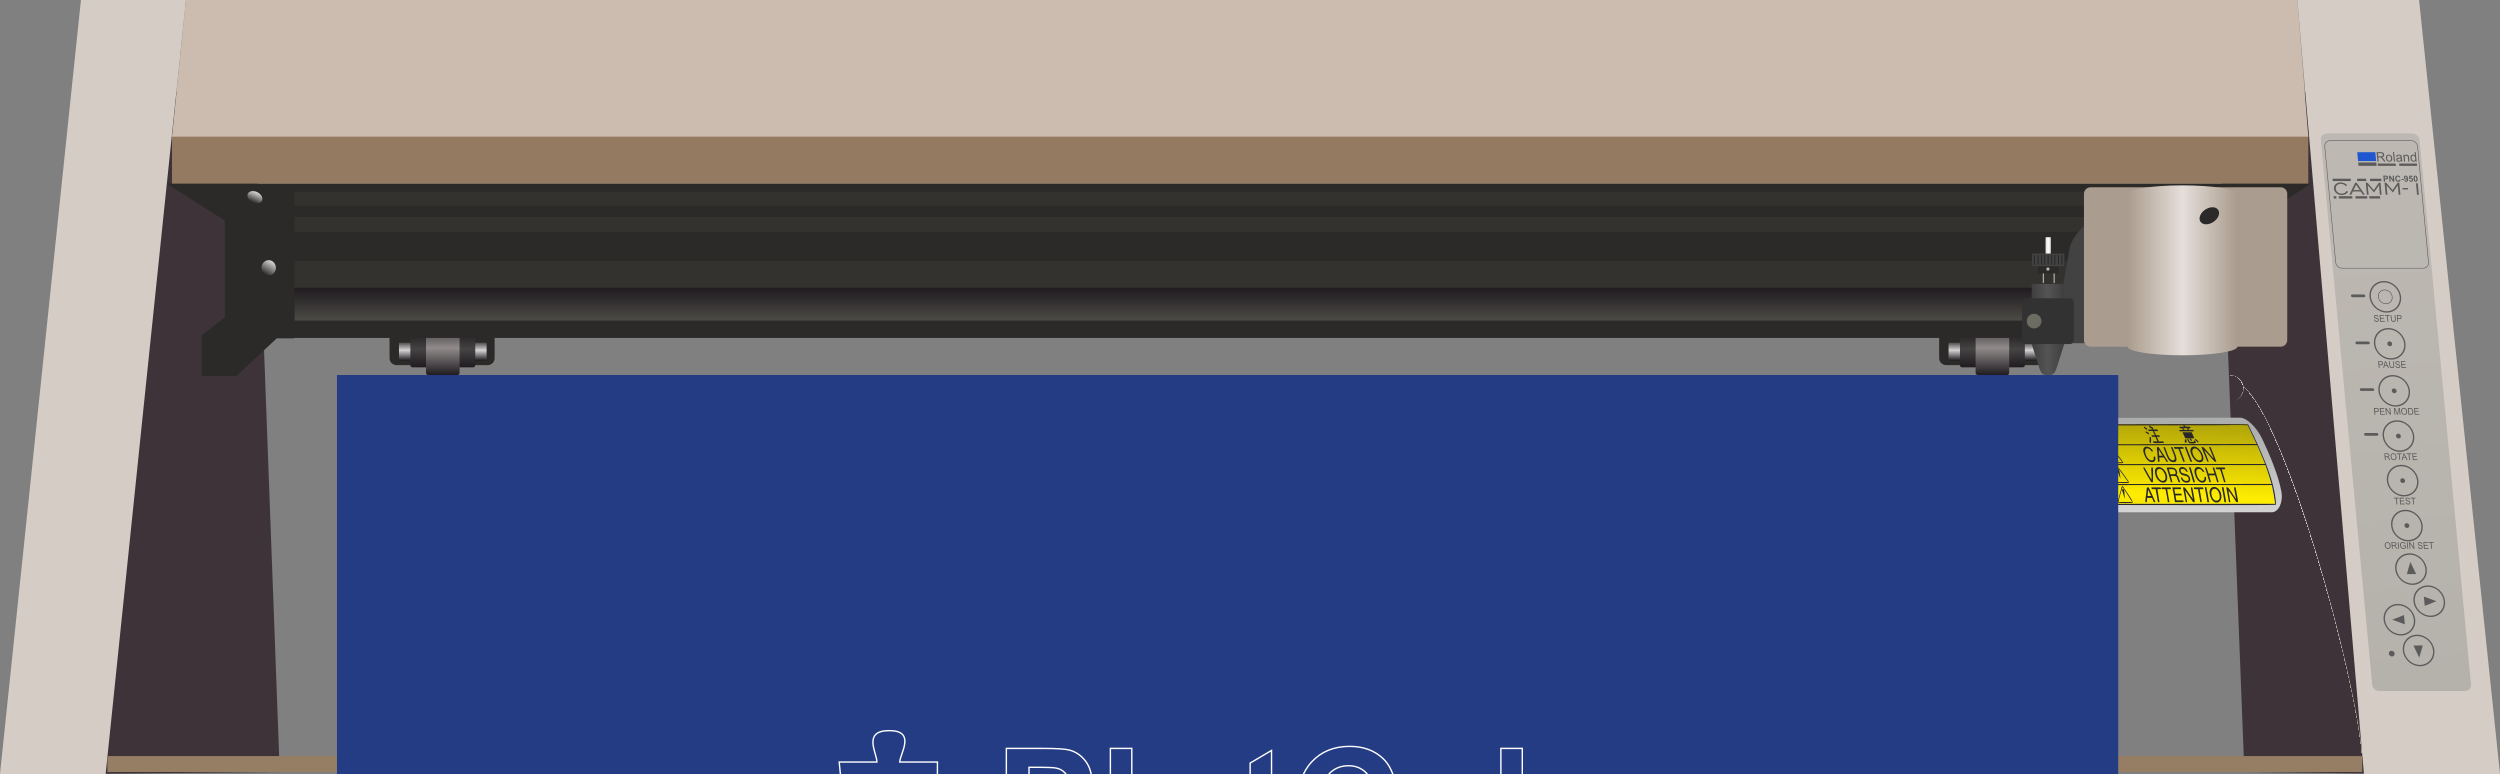 <!-- Creator: plotcalc.com 1000$ --><svg version="1.2" xmlns="http://www.w3.org/2000/svg" viewBox="-728942 -133482 889835 275488" xmlns:xlink="http://www.w3.org/1999/xlink"><rect x="-728942" y="-133482" width="889835" height="275488" fill="#808080" stroke="none"/><defs><linearGradient id="G1" x1="-18294" x2="-18294" y1="-2737" y2="-9205" spreadMethod="reflect" gradientUnits="userSpaceOnUse"><stop offset="0%" stop-color="rgba(31,27,32,1)"/><stop offset="100%" stop-color="rgba(69,67,67,1)"/></linearGradient><linearGradient id="G2" x1="-19008" x2="-19008" y1="0" y2="-9632" spreadMethod="reflect" gradientUnits="userSpaceOnUse"><stop offset="0%" stop-color="rgba(31,27,32,1)"/><stop offset="100%" stop-color="rgba(145,140,139,1)"/></linearGradient><linearGradient id="G3" x1="-33607" x2="-33607" y1="-5138" y2="-8830" spreadMethod="reflect" gradientUnits="userSpaceOnUse"><stop offset="0%" stop-color="rgba(31,27,32,1)"/><stop offset="100%" stop-color="rgba(213,213,213,1)"/></linearGradient><linearGradient id="G4" x1="-6465" x2="-6465" y1="-5138" y2="-8830" spreadMethod="reflect" gradientUnits="userSpaceOnUse"><stop offset="0%" stop-color="rgba(31,27,32,1)"/><stop offset="100%" stop-color="rgba(213,213,213,1)"/></linearGradient><linearGradient id="G5" x1="-569851" x2="-569851" y1="-2737" y2="-9205" spreadMethod="reflect" gradientUnits="userSpaceOnUse"><stop offset="0%" stop-color="rgba(31,27,32,1)"/><stop offset="100%" stop-color="rgba(69,67,67,1)"/></linearGradient><linearGradient id="G6" x1="-570564" x2="-570564" y1="0" y2="-9632" spreadMethod="reflect" gradientUnits="userSpaceOnUse"><stop offset="0%" stop-color="rgba(31,27,32,1)"/><stop offset="100%" stop-color="rgba(145,140,139,1)"/></linearGradient><linearGradient id="G7" x1="-585164" x2="-585164" y1="-5138" y2="-8830" spreadMethod="reflect" gradientUnits="userSpaceOnUse"><stop offset="0%" stop-color="rgba(31,27,32,1)"/><stop offset="100%" stop-color="rgba(213,213,213,1)"/></linearGradient><linearGradient id="G8" x1="-558021" x2="-558021" y1="-5138" y2="-8830" spreadMethod="reflect" gradientUnits="userSpaceOnUse"><stop offset="0%" stop-color="rgba(31,27,32,1)"/><stop offset="100%" stop-color="rgba(213,213,213,1)"/></linearGradient><linearGradient id="G9" x1="-287604" x2="-287603" y1="9683" y2="3142" spreadMethod="reflect" gradientUnits="userSpaceOnUse"><stop offset="0%" stop-color="rgba(43,42,41,1)"/><stop offset="100%" stop-color="rgba(246,242,241,1)"/></linearGradient><linearGradient id="G10" x1="-432065" x2="-432065" y1="-19383" y2="-31053" spreadMethod="reflect" gradientUnits="userSpaceOnUse"><stop offset="0%" stop-color="rgba(77,75,70,1)"/><stop offset="100%" stop-color="rgba(31,27,32,1)"/></linearGradient><linearGradient id="G11" x1="-634608" x2="-631296" y1="-35811" y2="-41398" spreadMethod="reflect" gradientUnits="userSpaceOnUse"><stop offset="0%" stop-color="rgba(43,42,41,1)"/><stop offset="100%" stop-color="rgba(254,254,254,1)"/></linearGradient><linearGradient id="G12" x1="-638903" x2="-637061" y1="-61404" y2="-65892" spreadMethod="reflect" gradientUnits="userSpaceOnUse"><stop offset="0%" stop-color="rgba(43,42,41,1)"/><stop offset="100%" stop-color="rgba(254,254,254,1)"/></linearGradient><linearGradient id="G13" x1="-298110" x2="-298110" y1="45571" y2="126289" spreadMethod="reflect" gradientUnits="userSpaceOnUse"><stop offset="0%" stop-color="rgba(230,223,219,1)"/><stop offset="100%" stop-color="rgba(168,154,139,1)"/></linearGradient><linearGradient id="G14" x1="6806" x2="8137" y1="48860" y2="15309" spreadMethod="reflect" gradientUnits="userSpaceOnUse"><stop offset="0%" stop-color="rgba(213,213,213,1)"/><stop offset="100%" stop-color="rgba(171,172,172,1)"/></linearGradient><linearGradient id="G15" x1="46126" x2="47142" y1="43181" y2="17555" spreadMethod="reflect" gradientUnits="userSpaceOnUse"><stop offset="0%" stop-color="rgba(255,237,0,1)"/><stop offset="100%" stop-color="rgba(179,166,9,1)"/></linearGradient><linearGradient id="G16" x1="137599" x2="118867" y1="112474" y2="-85966" spreadMethod="reflect" gradientUnits="userSpaceOnUse"><stop offset="0%" stop-color="rgba(181,178,172,1)"/><stop offset="100%" stop-color="rgba(189,184,178,1)"/></linearGradient><linearGradient id="G17" x1="11332" x2="-82" y1="-5507" y2="-5507" spreadMethod="reflect" gradientUnits="userSpaceOnUse"><stop offset="0%" stop-color="rgba(43,42,41,1)"/><stop offset="100%" stop-color="rgba(84,84,84,1)"/></linearGradient><linearGradient id="G18" x1="1968" x2="81" y1="-46136" y2="-46136" spreadMethod="reflect" gradientUnits="userSpaceOnUse"><stop offset="0%" stop-color="rgba(178,179,179,1)"/><stop offset="100%" stop-color="rgba(254,254,254,1)"/></linearGradient><linearGradient id="G19" x1="67447" x2="47862" y1="-39267" y2="-39267" spreadMethod="reflect" gradientUnits="userSpaceOnUse"><stop offset="0%" stop-color="rgba(170,156,141,1)"/><stop offset="100%" stop-color="rgba(229,222,218,1)"/></linearGradient><linearGradient id="GS1" x1="0" x2="0" y1="0" y2="25000" gradientUnits="userSpaceOnUse"><stop offset="25%" stop-color="rgba(0,0,0,.2)"/><stop offset="100%" stop-color="rgba(0,0,0,0)"/></linearGradient><linearGradient id="GS2" x1="0" x2="0" y1="300000" y2="100000" gradientUnits="userSpaceOnUse"><stop offset="0%" stop-color="rgba(0,0,0,.1)"/><stop offset="100%" stop-color="rgba(0,0,0,0)"/></linearGradient></defs><path id="theMotionPath" d="M0 0H-584000H0" /><g><path fill="rgba(61,51,56,1)" d="m-704104 142006l74734-700-9026-242615-51258 1130z"/><path fill="rgba(61,51,56,1)" d="m133485 142006l-63574-700-9448-242615 53982 1130z"/><path fill="rgba(43,42,41,1)" d="m-36255-3525h32450c1363 0 2479-1115 2479-2479v-20160c0-1364-1116-2479-2479-2479h-32450c-1364 0-2479 1115-2479 2479v20160c0 1364 1115 2479 2479 2479"/><path fill="url(#G1)" d="m-30585-13926h21621c399 0 726 327 726 726v9737c0 399-327 726-726 726h-21621c-399 0-726-327-726-726v-9737c0-399 327-726 726-726"/><path fill="url(#G2)" d="m-24975-16663h10400c427 0 775 349 775 775v15113c0 426-348 775-775 775h-10400c-426 0-775-349-775-775v-15113c0-426 349-775 775-775"/><path fill="url(#G3)" d="m-31575-11524h-3541c-146 0-264 118-264 263v5859c0 145 118 264 264 264h3541c145 0 264-119 264-264v-5859c0-145-119-263-264-263"/><path fill="url(#G4)" d="m-4433-11524h-3541c-146 0-264 118-264 263v5859c0 145 118 264 264 264h3541c145 0 264-119 264-264v-5859c0-145-119-263-264-263"/><path fill="rgba(43,42,41,1)" d="m-587812-3525h32450c1364 0 2479-1115 2479-2479v-20160c0-1364-1115-2479-2479-2479h-32450c-1364 0-2479 1115-2479 2479v20160c0 1364 1115 2479 2479 2479"/><path fill="url(#G5)" d="m-582142-13926h21621c399 0 726 327 726 726v9737c0 399-327 726-726 726h-21621c-399 0-726-327-726-726v-9737c0-399 327-726 726-726"/><path fill="url(#G6)" d="m-576532-16663h10401c426 0 775 349 775 775v15113c0 426-349 775-775 775h-10401c-426 0-775-349-775-775v-15113c0-426 349-775 775-775"/><path fill="url(#G7)" d="m-583132-11524h-3541c-145 0-264 118-264 263v5859c0 145 119 264 264 264h3541c146 0 264-119 264-264v-5859c0-145-118-263-264-263"/><path fill="url(#G8)" d="m-555990-11524h-3541c-145 0-264 118-264 263v5859c0 145 119 264 264 264h3541c146 0 264-119 264-264v-5859c0-145-118-263-264-263"/><path fill="url(#G9)" d="m-640004 0h704799c2663 0 4842 2179 4842 4842 0 2663-2179 4841-4842 4841h-704799c-2663 0-4842-2178-4842-4841 0-2663 2179-4842 4842-4842"/><path fill="rgba(43,42,41,1)" d="m-669640-68132h763126l-21390 14252 1655 40674h-719640l-1655-40911z"/><path fill="rgba(148,122,97,1)" d="m-667717-68132h760371v-17318h-760371z"/><path fill="rgba(204,188,175,1)" d="m-662763-133482h751528l3889 48654h-760371z"/><path fill="rgba(213,204,197,1)" d="m-728942 142006l28809-275488h37370c-9625 91973-19053 183690-28575 275488z"/><path fill="rgba(52,50,46,1)" d="m-624147-31053h682785v-25195h-682785z"/><path fill="rgba(43,42,41,1)" d="m-624147-50925h682785v10295h-682785z"/><path fill="rgba(52,50,46,1)" d="m-624147-60255h648163v-4972h-648163z"/><path fill="url(#G10)" d="m-624147-31053h682785v11670h-682785z"/><path fill="rgba(43,42,41,1)" d="m-624147-13066h-6293l-14303 13384h-12413v-14400l8257-6478v-38751h24752z"/><path fill="url(#G11)" d="m-633311-35436c1415 0 2562-1218 2562-2721 0-1502-1147-2720-2562-2720-1414 0-2561 1218-2561 2720 0 1503 1147 2721 2561 2721"/><path fill="url(#G12)" d="m-637506-61103c1415 0 2241-978 1845-2185-396-1207-1863-2186-3278-2186-1414 0-2240 979-1845 2186 396 1207 1863 2185 3278 2185"/><path fill="url(#G13)" d="m-690702 135633c2574-30368 29651-120031 44360-131459h715979c14709 11428 39707 101091 42280 131459z"/><path fill="url(#G14)" d="m-14196 15314c13753-9 27527-34 41291-61 13753-27 27527-50 41290-67 2313-3 5901 3381 7868 7536 1462 3088 2828 6185 4009 9304 1165 3080 2188 6175 2790 9302 794 4116-1062 7532-3406 7532-14010 0-28031 0-42021 0-14000 0-28011 0-42011 0-2354 0-4766-3382-5546-7502-586-3096-1286-6190-2100-9264-821-3098-1757-6210-2957-9271-1632-4161-1520-7508 793-7509"/><path fill="url(#G15)" d="m12735 17554c9685-17 19380-37 29065-54 9685-17 19381-30 29076-40 2290 4736 4578 9426 6385 14206 1773 4686 2877 9463 3619 14196-9891 0-19792 2-29683 4-9891 1-19782 3-29673 3-825-4720-1793-9471-3239-14159-1464-4750-3415-9436-5550-14156"/><path fill="rgba(41,39,40,1)" d="m20632 39185c9788-3 19566-8 29354-13 9787-5 19575-10 29363-14 113 10 237 17 371 24 490 2227 877 4453 1160 6680-9839 0-19679 2-29518 4-9829 1-19669 3-29508 3-35-152-60-303-75-455-331-2075-723-4150-1147-6229m-26552 6711c-848-4656-1738-9334-3008-13971-1283-4680-3028-9314-5042-13973 4481-4 8962-9 13443-10 4481-2 8962-11 13443-17 10 20 19 40 18 57 0 0 0 0 11 0 828 1779 1626 3549 2349 5333 716 1767 1377 3554 1998 5333 939 2873 1850 5740 2559 8620 705 2864 1218 5754 1682 8624-4584 0-9158 2-13732 4-4573 2-9147 0-13721 0m-232 371c4615 0 9241-4 13867-4 4614 0 9240 0 13865 0 7082 14 21938 46 35040 47 13092 2 24450-27 24527-138 96-350-195-3485-1004-6717-823-3286-2131-6664-2466-7600-940-2338-1924-4683-2974-7014-1057-2345-2210-4676-3346-7014-254-371 42-20-238-249-162-84-8864-113-20459-105-11605 9-26133 47-37925 81-4533 7-9066 12-13588 17-4522 5-9045 10-13567 13 2092 4781 3898 9539 5213 14341 1301 4753 2202 9564 3055 14342m24898-14180c9726-10 19442-18 29157-27 9726-8 19442-17 29168-23 113 10 237 20 360 27 810 2236 1526 4473 2161 6710-9850 0-19690 5-29529 10-9840 5-19679 14-29519 17-45-151-81-303-116-458-516-2085-1084-4171-1682-6256m-2446-7064c-103 0-196 0-289 0 9778-14 19556-27 29323-41 9768-13 19556-23 29333-26-196 0-371 0-557-4 113 10 226 20 360 27 986 2224 1930 4443 2813 6663-145 7-279 14-424 21-9705 3-19421 8-29127 17-9695 8-19411 20-29116 26-727-2226-1486-4453-2316-6683m32224-5505c-147-195-283-394-430-593 505 4 991 4 1486 4 23 215 66 428 99 640-392-17-773-31-1155-51m-35289-1556c7599-17 15209-27 22808-41-1 34-3 74-4 102 9 26 8 70 17 100 34 449-22-222 13 203 17 94-13 60 29 303 478 182 779 391 1157 758-537 17-1085 30-1622 40 65 169 141 337 217 502 496 4 981 7 1476 7 249 505 477 1004 705 1506-403 3-795 3-1198 3 75 182 151 364 236 546 393 0 785-3 1177-3 237 552 473 1101 709 1654-1466 3-1715-236-1503 421 514 320 2267 108 3144 131 711 24 767 185 466-556-537 0-1064 0-1591 4-236-553-472-1102-719-1654 197 0 639 37 795 13 477-64 357 101 172-428-131-81-60-54-254-118-330 0-660-6-980-13-238-502-466-1001-704-1506 908 0 1521 165 1361-226-150-377-214-343-813-330-269 7-537 10-806 10-73-219-116-434-170-653-243-115-425-226-666-374-212-142-423-287-634-432 4027-13 8044-23 12081-30 76 179 172 361 258 543-1054 0-1862-196-1601 262 285 367 446 219 869 226 136 202 273 404 420 603-800 111-1366-175-1333 290 258 256 57 124 342 212 1507 7 3025 13 4532 17 385-78 356 138 102-495-536-4-1063-10-1589-21-33-198-56-397-79-596 621-50 868 236 556-502-618-37-1225-74-1833-111-215-569-252-411 245-448 186-10 495 14 712 17 3314-7 6639-10 9964-17 2426-3 9474-165 11398 10 1088 2223 2157 4444 3184 6664-9696 10-19391 23-29076 40-9675 17-19370 30-29055 50-903-2226-1889-4456-2915-6683m35590 23127c978 1388 1924 2775 2840 4163 186 0 372 0 578 0-28-852-290-2055-440-2951-555-2691-260-2297-993-2297 265 1381 530 2762 754 4140-818-1226-1657-2456-2517-3685-372-509-271-455-1004-455 364 1748 697 3500 979 5248 165 0 330 0 506 0-203-1388-448-2775-703-4163m15405-7c425 485 1028 1415 1457 2048 476 755 955 1445 1362 2119 196 0 382 0 588 0-18-849-269-2062-430-2954-564-2692-260-2298-1013-2298 285 1385 540 2766 764 4147-481-630-926-1374-1404-2085-1544-2207-1240-2062-2117-2062 364 1752 708 3500 979 5252 165 0 330 0 506 0-203-1388-437-2779-692-4167m-7533-10251c175 13 350 23 536 33-524-1367-1048-2739-1603-4110 1356 1203 3418 4137 3946 4114 114-4 238-10 372-17-664-1735-1359-3470-2075-5212-186 4-361 4-537 4 576 1364 1121 2725 1655 4089-391-293-1434-1576-1840-2024-2037-2254-1672-2102-2520-2059 716 1729 1401 3457 2066 5182m2079 9793c1918-967 3211 3392 1710 4015-2015 819-3121-3318-1710-4015m-849 2920c1086 3093 4830 2130 3558-1718-1333-3342-5237-2264-3558 1718m-18756-9978c1722-997 3590 3211 2186 3979-1783 963-3549-3187-2186-3979m3260 2658c-510-3783-4758-4726-4320-1455 333 3837 4617 4918 4320 1455m9368-9978c1597-950 3908 3513 2483 4049-1855 694-3772-3308-2483-4049m-418-647c-2006 849 841 6394 3310 5316 1923-853-906-6334-3310-5316m-8378 7923c702-3 1325-87 2017 165 1160 1985-210 1641-1500 1631-172-600-345-1196-517-1796m2753 1921c618-479 35-1938-776-2318-618-293-2066-233-2749-172 560 1738 1060 3473 1528 5208 175 7 350 14 536 17-197-755-395-1509-602-2264 2798-13 1792 108 2812 2247 206 7 423 10 640 14-375-708-298-556-583-1463-352-1013-463-818-806-1269m3123-12900c568 4 1126 0 1704 0-242 361-229 314 375 964 116-78 254-155 370-233-231-407-414-495-694-724 486-3 981-7 1477-13-312-718-645-1439-957-2163-1094 0-2189 3-3283 3 343 721 676 1446 1008 2166m-1422 12169c-468-957-257-1318 445-1321 692-3 1007 394 1404 1058 155-4 310-7 465-14-741-2146-2946-2008-3105-866-138 876 477 1779 1149 2018 896 314 1232 186 2046 731 481 1169 54 1500-869 1358-359-54-682-256-887-542-570-742-15-664-872-667 349 1091 803 1610 1632 1792 2355 502 2130-2163 660-2833-669-324-1444-290-2068-714m-2506 5918c816-3 1632-6 2448-10-54-202-108-407-162-613-1001 0-1993 4-2984 4 354 1748 677 3496 959 5241 1002 0 2013 0 3015 0-13-205-25-414-48-623-826 4-1662 4-2488 4-101-587-201-1176-312-1769 754 0 1497-3 2241-7-44-205-87-411-131-620-743 0-1486 0-2219 4-113-536-216-1072-319-1611m12378-4911c712 0 1435 0 2158-4 257 816 483 1631 719 2446 175-3 351-7 537-10-489-1735-1009-3467-1580-5201-196-4-382-7-578-14 240 721 480 1439 700 2156-713 0-1425 0-2138 0-250-724-510-1448-770-2176-166 10-331 17-497 24 582 1738 1101 3476 1590 5211 175 7 361 13 547 17-216-812-442-1631-688-2449m-21657 5120c332 741 674 1483 1006 2227-424 3-847 3-1260 3 81-741 162-1485 254-2230m-363 2897c578 7 1156 11 1724 14 217 502 435 1004 632 1506 196-4 382-7 578-14-746-1741-1555-3486-2394-5231-650 0-656-108-727 636-20 243-37 415-56 634-91 973-451 3281-447 3982 175-11 351-21 527-31 72-498 122-994 163-1496m4091-17248c466 751 931 1503 1398 2247-414 4-816 7-1209 7-53-748-136-1499-189-2254m-247 4400c630-3 578 13 523-681-39-320-51-535-91-842 568 0 1126 0 1694-3 299 509 600 1014 899 1519 197 4 393 4 599 4-1107-1749-2246-3491-3416-5236-908-13-626-94-388 2503 40 812 68 1907 180 2736m17050 5356c-774 0-364 81-505 772-258 1034-1900 1047-2648-1169-979-2665 748-2729 1498-2109 710 583 235 842 1106 738-1210-2547-4520-2399-3229 1246 1116 3615 4428 3140 3778 522m-18140-7280c-991 0 155 1280-1006 1419-2272 269-3728-5458-1016-4073 445 236 488 451 914 906 155 3 299 7 454 10-842-2196-4734-2746-3103 1186 1466 3911 4800 2890 3757 552m4209-188c571 1492 1293 2294 2493 2236 1934-87 571-2678-489-5379-187 20-353 40-529 57 901 2291 2140 4622 785 4686-1458 64-1953-2301-2892-4666-195-24-390-47-575-74 413 1048 815 2092 1207 3140m-7919 4164c-175 0-340 0-505 0 127 444 2542 4615 2920 5241 186 0 382 0 568 0 48-694 136-4740-30-5245-175 0-351 0-516 0-140 1189 312 3342-6 4316-789-1439-1589-2874-2431-4312m-7790 6916c1168 1782 2306 3560 3402 5336-1632 10-3263 20-4895 30 75-589 1318-5120 1493-5366m-1635 5555c506 266 4557 158 5233 50-22-761-1169-2294-1605-3008-498-728-985-1459-1472-2190-262-428-218-508-591-727-379 178-437 865-539 1350-266 998-533 1995-820 2992-131 418-435 1068-206 1533m-221-12640c1323 1775 2605 3554 3856 5329-1621 11-3253 17-4884 24 271-1364 511-2732 741-4100 82-519 101-997 287-1253m4114 5609c-88-640-516-1051-887-1583-538-775-2842-4120-3412-4322-259 286-426 1906-520 2439-179 886-304 1681-515 2587-286 1226 469 936 2172 933 929 0 2371 98 3162-54m-7123-7324c-9-286 342-4982 563-5346 1457 1782 2884 3561 4269 5343-1611 0-3221 0-4832 3m5111 256c-147-714-1680-2419-2201-3085-472-587-2062-2669-2560-2867-268 508-439 4035-591 4996-196 1317 445 1014 2221 1010 909 0 2351 98 3131-54m12134 9318c371-6 743-13 1126-20 295-155 266-471-235-606-1011 3-2034 7-3056 7 64 208 138 417 203 623 444 0 898-4 1342-4 300 1540 580 3083 818 4619 176 0 362 0 548-3-218-1540-467-3076-746-4616m-19804-16645c-95-724 51-2058 37-2759-3-448 14-872 1-1334-9-283-3-441-13-704-11-492-37-374 95-569 1082 1337 4077 4450 4671 5356-1601 4-3191 7-4791 10m-61 239c205 38 5028 263 5086-151 33-310-3015-3642-3708-4407-396-431-944-1182-1454-1347-217 273-108 3524-110 4342-21 543-203 944 186 1563m40860 8699c-240 67-134 0-213 182 17 84 45 168 72 249 240 209 282 195 736 192 217 0 444-7 651-7 493 839 1111 3487 1490 4602 186 10 361 17 546 23-424-1536-879-3079-1365-4618 900-37 1253 172 1252-324-264-377-64-218-432-316-454 3-919 10-1373 10-300 0-589 0-888-3-83-4-403-7-476 10m-13499-6637c600 1530 1180 3059 1738 4589 187-11 373-21 559-34-559-1530-1148-3059-1738-4592 444-3 888-7 1353-14-75-191-140-383-215-579-1125-10-2229-17-3333-23 443 1054 187 478 1636 653m-5427 13715c-795-17-624 111-632 316 293 418-323 313 1464 313 310 1540 590 3079 828 4616 186 0 362 0 548-4-239-1536-508-3072-809-4612 455 4 919 4 1374 0-33-205-77-414-100-623-609 0-1187 0-1786 0-299 0-599 0-887-6m12953 623c454 0 919 0 1373-4-53-205-118-411-161-616-1094 0-2179 0-3263 0 15 148 20 293 45 438 253 135-173 195 663 192 269-4 507-10 774 10 311 1540 591 3076 840 4615 165-13 341-27 517-40-228-1533-487-3062-788-4595m-2217-2422c196 0 393 0 589 0-487-1779-1005-3558-1575-5340-206 0-402 0-599 0 580 1782 1098 3561 1585 5340m-1020-7327c196 0 392 0 598 0-662-1779-1355-3561-2070-5340-196 0-392 0-578 0 714 1779 1397 3561 2050 5340m6026 14404c196 0 392 0 599 0-270-1778-602-3560-976-5339-186 0-382 0-568 0 363 1782 685 3561 945 5339m6081 0c186 0 382 0 578 0-259-1782-581-3560-944-5342-196 0-403 0-589 0 363 1782 695 3560 955 5342m-10580-21944c-832-98 37 104-369 458-485 0-981 0-1466-3-172-361-343-721-504-1078-145 0-279 0-413-3 567 1576 615 1660 1751 1647 589-7 2018 155 1001-1021m-26423 13613c-68-623-159-1202-258-1832-82-543-148-1742-751-1644-509 77 51 1068 276 1644 244 613 456 1246 733 1832m-2105-7074c-99-617-252-1199-392-1826-133-542-282-1742-874-1647-509 81 122 1078 399 1654 285 606 549 1243 867 1819m-2683-7068c-113-536-326-1159-509-1735-194-589-409-1671-964-1735-647-77 115 1018 414 1536 356 654 703 1291 1059 1934m6262 21227c50-472-25-1196-66-1728-40-546 25-1664-520-1732-637-74-184 994-28 1499 211 657 382 1294 614 1961m8838-20061c171 108 343 215 514 320 6-152 12-303 18-458 9-492 86-1112-38-1641-131-71-253-141-363-212-129 121-71-47-99 151-14 617-28 1230-32 1840m12527-71c161 101 413 253 544 334 167-836 51-509 107-1149-192-95-374-192-566-290-50 212-79 940-85 1105m3556-899c358 347 726 690 1105 1034 116-64 222-132 349-199-452-586-764-795-1216-1119-86 95-162 189-238 284m-17422-2493c385 175 725 461 1098 690 17-161 54-320 92-485-344-195-796-512-1150-691-85 317-115 38-40 486m-694-1769c371 290 762 580 1143 866 27-162 44-324 81-489-452-326-691-542-1138-727-45 107-61 229-86 350"/><path fill="rgba(35,25,22,1)" d="m-3840 24935c387 142 3176 1931 3484 2227-233 421-1569 2068-1989 2254-100-354-220-708-329-1065-548 4-1095 4-1632 4-268-779-547-1560-826-2342 547 0 1105 0 1662 0-130-360-250-717-370-1078m7667 8186c1266-161 883-151 1396 984 544 74 157-67 476 236 0 3 156 219 186 256 127 168 117 172 216 266-14-687-127-697 361-758-80-327-139-657-219-984 186-13 383-27 569-43-636-2166-545-2642-1507-3130-240-707-470-1415-710-2126-435 10-869 21-1303 31 240 724 469 1448 709 2169-543 172 27 101-342 313-243 135-354 75-661 0-515-1600-1041-3203-1617-4800-578-1603-1215-3200-1874-4807-685-1473-1067-1216-2120-1210-1642 7-3315 0-4967 4-1600 0-2402-366-2213 633 186 992 1270 3359 3139 8826 309 1068 628 2139 926 3211 253 902 384 2290 1167 2587 418 151 6338 54 7576 67 1332 4 1043-262 812-1725m7497-4463c-190-411-380-822-571-1230-619 505-1227 1014-1846 1523-68-647-280-1018-628-1610-231 87-1106 1330-1303 1607-305 410-268 508-206 1300 39 566 48 1115 138 1715 302-71 615-145 928-219-163 465-326 933-490 1401 666 404 1321 808 1997 1213-460 128-909 256-1368 384 727 664 1444 1324 2172 1987-974-171-1948-343-2922-518 319 812 617 1620 915 2428-689-313-1400-872-2026-1229-127 344-222 923-290 1337-168 846-137 587-520 1132-1060 1476-2120 2945-3190 4417-184 205-218 293-382 522-163 205-270 293-413 505-141 192-178 340-309 502 1343 243 3912 47 5367 47 1590 4 1358 395 2637-1404 756-1082 4233-512 5279-1628 814-997 1627-1994 2441-2991-443-529-1311-1311-2035-758-222 151-538 569-691 771-338 462-325 391-1006 384-83-532 410-2028 546-2587 309-1287 337-1196 1182-1937 1144-1010 638-744 2404-748 940-3 1314-855 1131-1954-1279-33-2788-535-3639 115-607 458-1797 1563-2507 1765-174-815-160-1694-202-2446-95-1502-177-1007 543-1711 848-825 2151-1149 563-3530-577 481-1133 963-1699 1445m-10196 7421c842 128 1684 253 2536 377-213 930-446 1857-668 2790 540-357 1072-748 1644-1119 615-414 1281-528 1187-1546-637 445-1284 886-1922 1331 87-617 394-1328 447-1893-688-98-1376-196-2074-290 124-270 150-145 268-509-740-74-1161 367-1418 859"/><path fill="rgba(213,204,197,1)" d="m160893 142006l-28809-275488h-43319l23697 275488z"/><path fill="rgba(149,126,99,1)" d="m-690702 135633h802549v5673h-802549z"/><path fill="url(#G16)" d="m99199-85966h30530c1276 0 2419 1044 2539 2320l18294 193800c120 1276-825 2320-2101 2320h-30530c-1276 0-2418-1044-2539-2320l-18294-193800c-120-1276 825-2320 2101-2320"/><path fill="rgba(91,91,91,1)" d="m125275 27347c3103 0 5381-2515 5088-5618-293-3103-3046-5618-6148-5618-3103 0-5381 2515-5088 5618 293 3103 3045 5618 6148 5618"/><path fill="rgba(185,181,175,1)" d="m125230 26868c2838 0 4921-2301 4653-5139-268-2838-2785-5139-5623-5139-2838 0-4922 2301-4654 5139 268 2838 2786 5139 5624 5139"/><path fill="rgba(91,91,91,1)" d="m124826 22588c474 0 823-384 778-859-45-475-466-859-940-859-475 0-823 384-779 859 45 475 466 859 941 859"/><path fill="rgba(91,91,91,1)" d="m123755 11243c3103 0 5381-2515 5088-5618-293-3102-3046-5618-6149-5618-3102 0-5380 2516-5087 5618 293 3103 3045 5618 6148 5618"/><path fill="rgba(185,181,175,1)" d="m123710 10764c2838 0 4921-2301 4653-5139-268-2838-2785-5138-5623-5138-2838 0-4922 2300-4654 5138 268 2838 2786 5139 5624 5139"/><path fill="rgba(91,91,91,1)" d="m123306 6485c474 0 823-385 778-860-45-474-466-859-940-859-475 0-824 385-779 859 45 475 466 860 941 860"/><path fill="rgba(91,91,91,1)" d="m122176-5485c3103 0 5380-2515 5088-5618-293-3103-3046-5618-6149-5618-3102 0-5380 2515-5087 5618 292 3103 3045 5618 6148 5618"/><path fill="rgba(186,182,176,1)" d="m122131-5965c2838 0 4921-2300 4653-5138-268-2838-2785-5139-5624-5139-2837 0-4921 2301-4653 5139 268 2838 2786 5138 5624 5138"/><path fill="rgba(91,91,91,1)" d="m121727-10244c474 0 823-385 778-859-45-475-466-860-941-860-474 0-823 385-778 860 45 474 466 859 941 859"/><path fill="rgba(91,91,91,1)" d="m120597-22215c3103 0 5380-2515 5087-5618-293-3103-3045-5618-6148-5618-3103 0-5380 2515-5088 5618 293 3103 3046 5618 6149 5618"/><path fill="rgba(187,182,176,1)" d="m120552-22694c2837 0 4921-2301 4653-5139-268-2838-2786-5138-5624-5138-2838 0-4921 2300-4653 5138 268 2838 2785 5139 5624 5139"/><path fill="rgba(91,91,91,1)" d="m126772 43209c3103 0 5381-2515 5088-5618-293-3103-3045-5618-6148-5618-3103 0-5381 2515-5088 5618 293 3103 3046 5618 6148 5618"/><path fill="rgba(184,180,174,1)" d="m126727 42730c2838 0 4922-2301 4654-5139-268-2838-2786-5139-5624-5139-2838 0-4921 2301-4654 5139 268 2838 2786 5139 5624 5139"/><path fill="rgba(91,91,91,1)" d="m126323 38450c475 0 823-384 779-859-45-475-467-860-941-860-475 0-823 385-778 860 44 475 466 859 940 859"/><path fill="rgba(91,91,91,1)" d="m128283 59211c3103 0 5380-2515 5088-5618-293-3102-3046-5618-6149-5618-3102 0-5380 2516-5087 5618 292 3103 3045 5618 6148 5618"/><path fill="rgba(183,180,174,1)" d="m128238 58732c2838 0 4921-2301 4653-5139-268-2838-2785-5138-5624-5138-2837 0-4921 2300-4653 5138 268 2838 2786 5139 5624 5139"/><path fill="rgba(91,91,91,1)" d="m127834 54453c474 0 823-385 778-860-45-474-466-859-941-859-474 0-823 385-778 859 45 475 466 860 941 860"/><path fill="rgba(91,91,91,1)" d="m120309-25259c1422 0 2466-1152 2331-2574-134-1421-1395-2574-2817-2574-1421 0-2465 1153-2331 2574 135 1422 1396 2574 2817 2574"/><path fill="rgba(187,182,176,1)" d="m120289-25478c1300 0 2254-1054 2132-2355-123-1300-1277-2354-2577-2354-1300 0-2255 1054-2132 2354 123 1301 1276 2355 2577 2355"/><path fill="rgba(91,91,91,1)" d="m129744 74695c3103 0 5381-2516 5088-5618-293-3103-3045-5618-6148-5618-3103 0-5381 2515-5088 5618 293 3102 3046 5618 6148 5618"/><path fill="rgba(183,179,173,1)" d="m129699 74215c2838 0 4922-2300 4654-5138-268-2838-2786-5139-5624-5139-2838 0-4921 2301-4653 5139 267 2838 2785 5138 5623 5138"/><path fill="rgba(91,91,91,1)" d="m131044 70841l-3317 16 1253-4335z"/><path fill="rgba(91,91,91,1)" d="m130097 80505c293 3103 3045 5618 6148 5618 3103 0 5381-2515 5088-5618-293-3103-3046-5618-6148-5618-3103 0-5381 2515-5088 5618"/><path fill="rgba(182,179,173,1)" d="m130576 80505c268 2838 2786 5139 5624 5139 2838 0 4921-2301 4653-5139-267-2838-2785-5139-5623-5139-2838 0-4922 2301-4654 5139"/><path fill="rgba(91,91,91,1)" d="m134107 82168l-329-3318 4492 1662z"/><path fill="rgba(91,91,91,1)" d="m130708 87096c-292-3103-3045-5618-6148-5618-3103 0-5380 2515-5088 5618 293 3103 3046 5618 6149 5618 3103 0 5380-2515 5087-5618"/><path fill="rgba(182,179,173,1)" d="m130229 87096c-268-2838-2786-5138-5624-5138-2838 0-4921 2300-4653 5138 268 2838 2785 5139 5624 5139 2837 0 4921-2301 4653-5139"/><path fill="rgba(91,91,91,1)" d="m126698 85433l329 3319-4492-1663z"/><path fill="rgba(91,91,91,1)" d="m131385 92426c-3103 0-5381 2515-5088 5618 293 3103 3045 5618 6148 5618 3103 0 5381-2515 5088-5618-293-3103-3046-5618-6148-5618"/><path fill="rgba(182,178,172,1)" d="m131430 92905c-2838 0-4922 2301-4654 5139 268 2838 2786 5139 5624 5139 2838 0 4921-2301 4654-5139-268-2838-2786-5139-5624-5139"/><path fill="rgba(91,91,91,1)" d="m130085 96279l3317-15-1253 4335z"/><path fill="rgba(91,91,91,1)" d="m122449 100188c567 0 982-459 929-1026-54-566-556-1025-1123-1025-566 0-982 459-928 1025 53 567 556 1026 1122 1026"/><path fill="rgba(91,91,91,1)" d="m112940 20635h4136c267 0 505 218 530 484 25 267-172 485-438 485h-4136c-267 0-505-218-530-485-25-266 172-484 438-484"/><path fill="rgba(91,91,91,1)" d="m111436 4705h4137c266 0 504 218 530 484v1c25 266-173 484-439 484h-4136c-266 0-505-218-530-484v-1c-25-266 172-484 438-484"/><path fill="rgba(91,91,91,1)" d="m109867-11919h4136c267 0 505 218 530 484 25 266-172 484-438 484h-4136c-267 0-505-218-530-484-25-266 172-484 438-484"/><path fill="rgba(91,91,91,1)" d="m108287-28661h4136c266 0 505 218 530 484 25 267-172 485-439 485h-4136c-266 0-504-218-529-485-26-266 172-484 438-484"/><path fill="rgba(91,91,91,1)" d="m100404-83522h28855c1203 0 2281 985 2394 2188l3892 41228c113 1203-778 2188-1981 2188h-28855c-1204 0-2281-985-2395-2188l-3891-41228c-114-1203 778-2188 1981-2188m4286 45404h28854c1094 0 1904-895 1801-1988l-3892-41228c-103-1093-1082-1988-2175-1988h-28855c-1094 0-1904 895-1800 1988l3891 41228c104 1093 1083 1988 2176 1988"/><path fill="rgba(91,91,91,1)" d="m117274-75950l-318-3374h1466c295 0 523 31 681 91 160 61 292 167 398 321 106 153 168 322 185 508 23 239-34 441-171 605-136 165-360 268-673 313 121 57 214 113 280 168 139 120 274 270 404 450l659 918h-547l-503-702c-147-203-267-358-360-466-93-107-174-182-244-225-68-42-138-72-207-90-51-10-132-15-245-15h-507l141 1498zm261-1885h940c200 0 354-21 463-63 108-42 187-109 236-203 50-93 70-193 60-302-16-160-84-292-207-395-123-103-307-154-551-154h-1046zm2749 663c-43-452 49-787 276-1004 188-181 432-271 728-271 329 0 609 110 839 329 230 220 363 524 400 911 29 314 7 561-69 741-75 179-197 319-365 419-167 100-355 149-564 149-336 0-617-109-845-328-228-219-361-535-400-946m416 0c30 313 119 547 267 702 150 155 326 233 530 233 202 0 362-78 482-234 120-156 164-394 134-714-28-302-118-530-267-685-150-156-325-233-525-233-204 0-366 77-486 231-119 155-164 388-135 700m2413 1222l-318-3374h406l319 3374zm2574-306c-138 131-275 223-410 278-134 54-281 80-441 80-263 0-472-65-626-196-155-130-241-298-260-501-12-120 5-229 49-328 44-99 107-177 188-237 81-60 174-105 280-136 78-21 197-42 356-62 324-39 562-87 712-142-4-57-6-93-8-108-16-168-65-286-149-355-113-94-272-140-477-140-192 0-330 34-414 103-86 68-141 189-169 363l-403-56c20-174 66-314 139-421 73-107 186-189 338-247 151-57 330-86 537-86 205 0 374 24 507 73 133 50 233 111 301 186 67 74 118 169 154 283 19 70 38 198 55 381l52 549c37 384 68 627 95 730 25 103 69 201 127 295h-425c-49-87-85-189-108-306m-119-919c-142 61-359 113-651 156-165 24-282 51-348 82-66 31-115 76-148 134-32 59-45 124-38 196 10 109 60 201 149 274 89 73 213 110 371 110 156 0 292-34 408-104 116-70 197-165 242-285 36-93 44-231 27-412zm1152 1225l-231-2445h365l33 347c150-267 392-399 724-399 145 0 280 26 406 79 126 53 223 122 291 208 68 86 121 188 156 306 21 77 42 211 60 403l142 1501h-407l-140-1486c-16-169-44-295-83-378-40-83-102-150-187-200-85-50-182-75-290-75-172 0-316 56-430 168-116 112-158 324-128 637l125 1334zm4119 0l-29-310c-130 241-341 362-637 362-191 0-371-53-541-161-170-106-309-257-415-448-106-193-171-413-194-663-23-244-4-464 56-663 62-198 167-350 316-456 149-106 323-158 519-158 145 0 277 31 395 93 118 62 218 144 298 244l-115-1214h407l319 3374zm-1400-1219c29 312 116 546 261 700 144 155 304 232 481 232 178 0 322-74 432-222 111-147 152-373 123-676-31-333-118-578-260-734-141-157-304-234-490-234-181 0-325 74-433 224-106 150-145 387-114 710"/><path fill="rgba(91,91,91,1)" d="m117342-75266h6428l78 825h-6428z"/><path fill="rgba(91,91,91,1)" d="m125004-75266h6304l78 825h-6304z"/><path fill="rgba(91,91,91,1)" d="m110427-75648h6428l114 1207h-6428z"/><path fill="rgba(32,86,207,1)" d="m110082-79300h6428l297 3142h-6428z"/><path fill="rgba(91,91,91,1)" d="m106287-65541l535 317c-196 371-487 658-870 857-382 200-830 300-1343 300-754 0-1398-211-1931-633-531-421-828-956-889-1605-61-650 135-1187 587-1608 455-422 1057-633 1809-633 466 0 900 86 1300 259 400 173 735 420 1005 740l-495 317c-182-255-430-456-741-600-312-144-652-217-1020-217-566 0-1020 165-1360 495-340 329-487 745-439 1247 47 503 272 920 674 1247 402 328 887 492 1453 492 396 0 739-83 1031-248 292-166 523-407 694-727m19868-999h1974l44 468h-1974zm5211 2386l-388-4107h636l388 4107zm-22609-1673h2220l-1293-1892zm-1471 1650l2068-4274h521l2903 4274h-681l-794-1150h-2786l-559 1150zm6230 0l-404-4274h580l2287 2616 1802-2616h571l403 4274h-617l-315-3337-1764 2528-2241-2528 315 3337zm6688 0l-403-4274h580l2287 2616 1802-2616h570l404 4274h-618l-315-3337-1763 2528-2241-2528 315 3337z"/><path fill="rgba(91,91,91,1)" d="m119553-68807l-205-2171h703c266 0 440 10 523 32 128 33 238 104 333 213 94 109 149 250 165 423 13 133-1 245-40 336-40 91-94 162-164 214-69 52-142 86-217 103-103 21-253 31-451 31h-285l77 819zm269-1804l58 618h240c172 0 286-11 341-34 56-23 98-58 127-107 28-49 39-105 33-169-7-80-37-145-87-197-52-51-113-84-185-97-53-9-158-14-316-14zm1753 1804l-205-2171h426l1030 1455-137-1455h406l205 2171h-439l-1014-1427 134 1427zm3503-801l437 131c-43 239-135 416-275 532-141 116-328 174-561 174-288 0-534-98-739-295-204-197-323-467-355-809-34-361 33-642 201-842 167-201 403-300 707-300 266 0 490 78 670 236 108 92 194 226 260 400l-424 103c-36-112-98-201-185-266-88-65-190-98-307-98-161 0-286 58-375 174-90 115-123 302-98 561 26 274 94 469 203 585 110 117 244 175 402 175 117 0 214-37 291-111 77-74 126-190 148-350m770 222l-39-416h819l39 416zm990 75l399-45c17 82 49 144 93 183 45 40 101 60 169 60 85 0 154-40 206-120 52-79 74-244 67-493-93 121-217 182-375 182-170 0-324-66-460-198-136-131-214-303-234-514-21-220 28-398 146-532 118-135 278-202 480-202 220 0 409 85 566 256 158 170 255 451 292 842 37 397-9 684-139 860-130 176-313 264-548 264-169 0-310-45-423-136-113-91-193-226-239-407m851-911c-13-134-54-238-122-312-68-74-143-111-224-111-77 0-138 31-182 91-46 61-62 160-49 297 14 140 51 243 112 309 62 65 133 98 216 98 80 0 144-32 193-95 48-63 67-155 56-277m821 857l411-42c21 93 63 168 127 223 63 55 133 83 209 83 87 0 158-36 211-107 54-71 74-178 60-321-12-135-52-235-118-302-66-68-147-101-243-101-120 0-222 53-308 158l-341-49 106-1128h1101l36 388h-785l-30 370c88-46 180-70 278-70 185 0 348 68 489 203 141 134 222 309 242 524 17 180-20 339-110 480-124 192-310 288-561 288-201 0-370-54-506-161-137-109-226-253-268-436m2232-1625c210 0 381 75 514 226 158 177 257 473 296 885 38 412-5 709-130 888-104 149-260 223-470 223-212 0-390-81-535-244-144-162-236-453-276-870-38-410 5-705 130-885 104-149 260-223 471-223m32 345c-49 0-92 17-127 49-36 32-61 89-75 173-18 107-15 289 9 544 24 256 54 432 88 527 34 96 72 159 113 191 42 32 87 48 137 48 49 0 92-17 128-49 36-32 60-89 74-173 18-106 15-288-9-544-24-255-53-430-88-525-34-96-72-160-113-192-42-32-87-49-137-49"/><path fill="rgba(91,91,91,1)" d="m101299-69854h6428l78 826h-6428z"/><path fill="rgba(91,91,91,1)" d="m110023-69854h3214l77 826h-3214z"/><path fill="rgba(91,91,91,1)" d="m114611-69854h4003l78 826h-4003z"/><path fill="rgba(91,91,91,1)" d="m103486-63640h4828l78 826h-4828z"/><path fill="rgba(91,91,91,1)" d="m101673-63640h932l78 826h-932z"/><path fill="rgba(91,91,91,1)" d="m109420-63640h4188l78 826h-4188z"/><path fill="rgba(91,91,91,1)" d="m114339-63640h3856l78 826h-3856z"/><path fill="rgba(91,91,91,1)" d="m116034-19733l270-27c24 120 63 218 118 295 55 77 134 139 238 186 104 48 218 72 343 72 110 0 206-18 287-54 81-36 140-86 175-148 35-63 50-131 43-204-7-75-33-140-78-196-45-55-115-102-211-140-61-24-194-63-401-116-206-52-352-102-437-148-110-60-195-135-254-223-60-88-95-187-105-296-11-121 10-234 63-338 53-105 136-184 252-238 115-55 247-82 394-82 162 0 308 28 438 85 129 57 232 141 309 252 78 110 125 235 144 375l-277 23c-29-150-90-264-183-340-94-77-225-116-393-116-176 0-300 35-374 105-73 70-106 154-96 253 8 85 43 156 105 211 61 55 212 112 453 170 241 58 407 109 499 152 133 64 235 144 305 242 70 98 111 210 123 338 12 127-10 246-66 358-56 112-144 199-263 261-119 62-256 93-413 93-198 0-366-32-506-94-140-63-254-157-341-284-89-126-142-268-161-427m2214 765l-225-2382h1582l27 279h-1292l69 732h1209l27 280h-1209l77 812h1343l26 279zm2592 0l-198-2103h-723l-26-279h1735l26 279h-722l199 2103zm2523-2382h290l130 1376c23 239 16 429-20 570-37 140-116 255-237 343-122 89-288 133-499 133-204 0-376-38-513-115-138-77-241-188-311-334-69-146-116-345-140-597l-130-1376h291l130 1375c20 207 52 360 96 458 45 98 112 174 203 226 91 53 199 80 322 80 213 0 359-53 440-157 80-106 106-307 77-607zm999 2382l-225-2382h828c145 0 257 8 335 23 110 19 204 56 282 111 78 54 143 131 197 229 54 98 86 206 97 324 19 202-24 374-130 513-105 141-313 211-623 211h-562l92 971zm173-1251h566c188 0 317-38 389-114 71-76 100-182 87-320-9-99-40-185-93-256-54-71-119-118-197-141-50-14-141-21-272-21h-561z"/><path fill="rgba(91,91,91,1)" d="m117753-2525l-225-2382h828c145 0 257 8 335 23 110 20 203 57 281 111 79 55 145 131 198 230 54 98 86 206 97 324 19 202-24 373-130 513-105 140-313 210-623 210h-562l92 971zm173-1251h566c188 0 317-37 388-113 72-76 101-183 88-321-9-99-40-184-93-255-53-71-119-118-197-141-50-14-141-21-272-21h-561zm1401 1251l616-2382h318l1117 2382h-330l-321-722h-923l-169 722zm538-978h747l-291-660c-88-201-156-367-204-497-15 155-41 307-78 458zm2954-1404h290l130 1376c23 240 16 430-20 571-37 140-116 255-237 343-122 88-288 132-499 132-204 0-376-38-513-115-138-77-241-188-311-334-69-146-116-345-140-597l-129-1376h290l130 1376c20 206 52 359 96 457 45 98 112 174 203 227 91 53 199 80 323 80 212 0 358-53 439-158 80-105 106-307 77-606zm832 1617l270-26c24 119 63 218 118 295 55 76 134 138 238 186 104 47 219 71 343 71 111 0 206-18 287-54 82-36 140-85 175-148 36-63 50-131 43-204-7-74-33-139-78-195-45-56-115-102-210-140-61-25-195-64-402-116-206-53-351-102-436-149-111-60-195-134-254-222-60-88-95-188-106-297-11-121 10-233 63-338 53-104 137-184 252-238 116-54 247-82 395-82 162 0 308 29 437 86 129 56 233 140 310 251 77 110 125 236 143 375l-276 24c-29-151-91-264-184-341-93-77-224-115-393-115-175 0-300 35-373 105-74 70-106 154-97 253 8 85 43 155 105 211 61 55 212 112 453 169 241 59 408 109 500 152 133 64 235 145 304 243 71 97 111 210 123 337 12 127-10 246-66 358-56 112-143 199-263 261-119 62-256 93-413 93-197 0-366-31-506-94-140-63-253-157-341-283-88-126-142-269-161-428m2214 765l-224-2382h1582l26 280h-1291l69 732h1209l26 279h-1209l77 812h1343l27 279z"/><path fill="rgba(91,91,91,1)" d="m116237 14124l-225-2382h828c145 0 257 8 335 23 109 19 204 57 282 111 78 55 143 131 197 229 54 99 86 207 97 325 19 202-24 373-130 513-105 140-313 210-623 210h-562l92 971zm173-1251h566c187 0 317-37 388-113 72-76 101-183 88-321-9-99-40-184-93-255-54-71-119-118-197-141-50-14-141-21-272-21h-561zm1874 1251l-225-2382h1582l27 280h-1292l70 732h1208l27 279h-1209l77 812h1343l26 279zm2032 0l-225-2382h298l1326 1870-176-1870h278l225 2382h-298l-1326-1869 177 1869zm3057 0l-225-2382h435l677 1686c63 157 109 275 138 353 17-86 44-214 81-382l371-1657h389l224 2382h-278l-188-1992-452 1992h-261l-824-2029 192 2029zm2357-1159c-37-395 32-704 206-928 174-223 416-335 725-335 202 0 389 53 562 158 172 105 310 251 412 439 103 187 166 400 189 638 23 241-2 458-74 648-71 191-185 335-340 432-155 99-328 147-518 147-207 0-396-54-569-162-173-108-310-256-411-443-101-187-162-385-182-594m301 5c27 287 119 513 276 678 158 164 343 247 558 247 218 0 389-83 515-250 125-166 173-402 144-708-19-194-64-363-138-507-74-144-173-256-296-336-124-79-258-119-402-119-205 0-374 77-508 230-133 153-183 408-149 765m2278 1154l-225-2382h755c170 0 301 11 393 34 129 32 241 89 338 171 125 106 224 242 297 407 73 165 120 354 140 567 17 180 13 341-13 480-26 140-65 256-117 347-52 92-112 164-179 216-67 53-151 93-250 120-100 27-216 40-349 40zm264-279h467c145 0 257-14 336-44 79-29 141-70 184-123 62-75 106-176 132-303 26-126 31-279 14-459-23-250-79-442-167-576-87-134-187-224-299-270-81-32-207-48-380-48h-459zm1952 279l-225-2382h1582l26 280h-1291l69 732h1209l26 279h-1209l77 812h1343l27 279z"/><path fill="rgba(91,91,91,1)" d="m119950 30265l-225-2382h971c195 0 346 21 451 64 106 43 194 118 265 226 71 109 112 228 125 359 15 169-22 312-111 428-90 116-238 189-445 220 81 40 143 80 186 119 93 84 183 190 270 317l440 649h-362l-337-496c-97-143-177-253-239-328-63-77-116-129-163-160-45-30-92-51-138-63-33-7-87-11-162-11h-335l99 1058zm165-1331h622c133 0 234-15 306-45 72-29 124-77 156-143 32-65 45-136 38-213-11-113-57-206-139-279-82-72-203-108-365-108h-693zm1840 171c-37-394 32-704 206-927 174-224 415-335 725-335 202 0 389 53 562 157 172 105 310 252 413 440 102 187 165 400 188 638 23 241-2 457-74 648-72 190-185 334-340 432-155 98-328 147-518 147-207 0-396-54-569-163-173-108-310-255-411-443-102-187-162-384-182-594m301 6c27 287 119 512 276 677 157 165 343 247 558 247 218 0 389-83 515-249 125-166 173-403 144-709-18-193-65-362-138-507-74-144-173-256-296-335-124-79-258-119-402-119-205 0-374 76-508 229-133 153-183 408-149 766m2835 1154l-199-2103h-722l-26-279h1735l26 279h-722l198 2103zm845 0l615-2382h319l1117 2382h-330l-322-722h-922l-170 722zm538-978h747l-291-660c-88-201-156-367-204-498-16 155-42 308-78 459zm2073 978l-198-2103h-723l-26-279h1735l26 279h-722l199 2103zm1318 0l-224-2382h1582l26 279h-1291l69 732h1209l26 280h-1209l77 811h1343l27 280z"/><path fill="rgba(91,91,91,1)" d="m124058 46048l-198-2102h-722l-27-280h1736l26 280h-722l198 2102zm1319 0l-225-2382h1582l26 280h-1291l69 732h1209l26 279h-1208l76 812h1344l26 279zm1868-765l269-26c25 119 64 217 119 294 54 77 134 139 238 187 104 47 218 71 343 71 110 0 206-18 287-54 81-36 139-85 175-148 35-63 50-131 43-204-7-74-33-139-78-195-45-56-116-102-211-141-61-24-195-63-401-115-206-53-352-103-437-149-110-60-195-134-254-222-60-89-95-188-105-297-11-121 10-234 63-338 53-105 136-184 252-238 115-55 247-82 394-82 162 0 308 28 438 86 129 56 232 140 309 251 78 110 125 236 144 375l-277 23c-29-150-90-263-183-340-94-77-225-115-393-115-176 0-300 35-374 105-73 69-106 154-96 252 8 86 43 156 105 212 61 54 212 112 453 169 241 59 407 109 499 152 133 64 235 144 305 243 70 97 111 210 123 337 12 127-10 246-66 358-57 112-144 199-263 261-119 62-256 93-413 93-198 0-367-31-506-94-140-63-254-157-341-283-89-126-142-269-161-428m2765 765l-199-2102h-722l-26-280h1735l26 280h-722l199 2102z"/><path fill="rgba(91,91,91,1)" d="m119865 60701c-37-395 32-705 206-928 174-223 415-335 725-335 202 0 389 53 562 158 172 104 309 251 412 439 103 187 166 400 189 638 22 241-2 457-74 648-72 190-185 335-340 432-156 98-329 147-519 147-206 0-396-54-568-162-173-108-310-256-411-443-102-187-162-385-182-594m300 5c27 287 120 513 277 677 157 165 343 248 557 248 219 0 390-84 515-250 125-166 173-403 145-709-19-193-65-362-139-506-73-144-172-256-295-336-124-79-258-119-402-119-205 0-375 77-508 230-134 153-183 408-150 765m2285 1154l-225-2382h971c195 0 346 22 451 64 106 43 194 118 265 227 71 108 112 227 125 358 15 170-22 312-111 428-90 116-238 189-445 221 81 40 143 79 186 118 93 84 183 190 270 317l440 649h-362l-337-496c-97-143-177-252-239-328-63-76-116-129-163-159-45-30-92-52-138-64-33-7-87-11-162-11h-335l99 1058zm165-1331h622c133 0 234-15 306-45 72-29 123-77 156-143 32-65 45-136 38-213-11-113-57-206-139-278-82-73-203-109-365-109h-693zm2087 1331l-224-2382h290l225 2382zm1739-935l-27-279h927l84 883c-131 123-269 216-415 278-145 62-298 93-457 93-215 0-415-50-601-150-185-100-331-245-439-434-107-190-172-402-194-635-22-232 2-448 72-649 71-201 184-350 343-448 158-97 346-146 564-146 158 0 304 28 437 84 134 56 242 134 323 233 83 100 150 230 203 390l-254 78c-45-121-95-216-150-286-55-70-130-125-225-167-94-41-196-62-307-62-132 0-244 22-337 66-92 43-164 101-217 173-53 72-91 150-116 236-41 148-54 308-38 480 20 213 71 391 151 535 81 143 189 249 323 318 135 70 275 105 419 105 126 0 245-27 360-80 114-53 199-109 255-169l-42-447zm1492 935l-225-2382h291l225 2382zm798 0l-225-2382h298l1326 1870-176-1870h278l225 2382h-298l-1326-1870 177 1870zm2896-765l270-27c24 120 63 218 118 295 55 77 134 139 238 187 104 47 218 71 343 71 111 0 206-18 288-54 81-36 139-86 174-148 36-63 50-131 43-204-7-74-33-139-78-195-45-56-115-103-210-141-61-24-195-63-402-116-206-52-351-102-436-148-111-60-195-134-255-223-59-88-94-187-105-296-11-121 10-234 63-338 53-105 137-184 252-238 116-55 247-82 395-82 162 0 308 28 437 85 129 57 233 141 310 252 77 110 125 235 143 375l-276 23c-29-150-90-263-184-340-93-77-225-115-393-115-175 0-300 34-374 104-73 70-105 155-96 253 8 86 43 156 105 211 61 55 212 112 453 170 241 58 408 109 500 152 133 64 235 144 305 242 69 98 110 211 122 338 12 127-10 246-66 358-56 112-143 199-263 261-119 62-256 93-412 93-198 0-367-32-507-94-140-63-253-157-341-283-88-126-142-269-161-428m2214 765l-224-2382h1582l26 280h-1291l69 731h1209l26 280h-1209l77 812h1343l27 279zm2593 0l-199-2102h-722l-27-280h1735l27 280h-722l198 2102z"/></g><g><path fill="rgba(67,66,66,1)" d="m14618-11329v-42862c-2431 1215-5953 5178-6879 8863l-5953 33999z"/><path fill="url(#G17)" d="m-5789-11013l2746 8632c396 1247 1072 2381 2381 2381h1324c1309 0 1984-1133 2381-2381l2746-8632v-24100c0-570-466-1036-1036-1036h-9506c-570 0-1036 466-1036 1036z"/><path fill="rgba(50,50,50,1)" d="m7737-11013h-15474c-802 0-1459-657-1459-1459v-13387c0-803 657-1459 1459-1459h15474c802 0 1459 656 1459 1459v13387c0 802-657 1459-1459 1459"/><path fill="rgba(43,42,41,1)" d="m3769-38761h-7375v2612h7375z"/><path fill="rgba(67,66,66,1)" d="m5390-38761h-10617c-237 0-430-194-430-430v-3605c0-237 193-430 430-430h10617c236 0 430 193 430 430v3605c0 236-194 430-430 430"/><path fill="url(#G18)" d="m843-49047h-1523c-100 0-182 82-182 182v5457c0 100 82 182 182 182h1523c100 0 181-82 181-182v-5457c0-100-81-182-181-182"/><path fill="rgba(178,179,179,1)" d="m-15-37134c-323 0-586-262-586-586 0-324 263-586 586-586 324 0 587 262 587 586 0 324-263 586-587 586"/><path fill="rgba(178,179,179,1)" d="m2414-36149h-413v3418h413z"/><path fill="rgba(178,179,179,1)" d="m-1433-36149h-413v3418h413z"/><path fill="rgba(43,42,41,1)" d="m288-42702h-413v3417h413z"/><path fill="rgba(43,42,41,1)" d="m1506-42702h-413v3417h413z"/><path fill="rgba(43,42,41,1)" d="m-1015-42702h-414v3417h414z"/><path fill="rgba(43,42,41,1)" d="m-3297-42702h-414v3417h414z"/><path fill="rgba(43,42,41,1)" d="m-2079-42702h-413v3417h413z"/><path fill="rgba(43,42,41,1)" d="m-4601-42702h-413v3417h413z"/><path fill="rgba(43,42,41,1)" d="m3946-42702h-414v3417h414z"/><path fill="rgba(43,42,41,1)" d="m5164-42702h-413v3417h413z"/><path fill="rgba(43,42,41,1)" d="m2642-42702h-413v3417h413z"/><path fill="rgba(170,156,142,1)" d="m15123-10094h67736c1268 0 2305-1037 2305-2305v-52114c0-1268-1037-2305-2305-2305h-67736c-1268 0-2305 1037-2305 2305v52114c0 1268 1037 2305 2305 2305"/><path fill="url(#G19)" d="m67444-10135c2-7 3-14 3-21v-54216c0-7-1-14-3-20 1-14 3-27 3-41 0-1699-8769-3075-19585-3075-10817 0-19586 1376-19586 3075 0 14 2 27 3 41-2 6-3 13-3 20v54216c0 7 1 14 3 21-1 14-3 27-3 41 0 1698 8769 3075 19586 3075 10816 0 19585-1377 19585-3075 0-14-2-27-3-41"/><path fill="rgba(43,42,41,1)" d="m58896-54487c1743-1162 2502-3085 1695-4296-807-1210-2874-1249-4617-87-1743 1161-2502 3085-1695 4295 807 1211 2874 1250 4617 88"/><path fill="rgba(109,108,99,1)" d="m-4942-16592c1440 0 2608-1168 2608-2608 0-1440-1168-2607-2608-2607-1440 0-2608 1167-2608 2607 0 1440 1168 2608 2608 2608"/><animateMotion dur="5s" repeatCount="indefinite"><mpath xlink:href="#theMotionPath" /></animateMotion></g><rect fill="rgba(35,60,132,1)" x="-609000" y="0" width="634000" height="300000"/><g transform="translate(-292000 150000) scale(0.5)"><path stroke-width="1000" stroke="rgba(255,255,255,1)" fill="none" d="m275705 4829l-15012 2668c-500-2984-1649-5226-3447-6746-1797-1501-4114-2261-6968-2261-3799 0-6839 1316-9100 3948-2261 2631-3391 7024-3391 13195 0 6858 1149 11695 3447 14530 2298 2836 5374 4244 9229 4244 2892 0 5264-834 7098-2483 1854-1650 3151-4485 3911-8525l15012 2557c-1557 6895-4541 12102-8952 15624-4411 3521-10323 5282-17754 5282-8415 0-15142-2669-20146-7988-5023-5338-7525-12714-7525-22147 0-9545 2521-16958 7543-22277 5023-5319 11825-7969 20406-7969 7005 0 12584 1519 16735 4540 4133 3021 7098 7617 8914 13808m-81156 40587v-79618h15234v79618zm-30043-27577c-1946 648-5041 1427-9285 2335-4225 908-7005 1798-8303 2650-1983 1427-2983 3206-2983 5375 0 2150 797 3984 2390 5541 1594 1557 3614 2335 6079 2335 2743 0 5375-908 7877-2705 1835-1390 3058-3058 3632-5060 390-1297 593-3781 593-7432zm-20460-12343l-13789-2447c1557-5634 4244-9804 8044-12509 3799-2706 9451-4059 16939-4059 6802 0 11880 797 15216 2409 3317 1612 5671 3651 7024 6134 1353 2484 2038 7025 2038 13659l-222 17792c0 5060 241 8804 723 11213 481 2409 1390 4985 2724 7728h-15123c-389-1001-890-2483-1464-4448-241-908-426-1501-538-1779-2594 2557-5374 4466-8339 5745-2966 1279-6116 1928-9471 1928-5912 0-10582-1613-13992-4837-3411-3207-5116-7284-5116-12214 0-3243 779-6153 2336-8710 1556-2539 3725-4504 6542-5857 2798-1353 6839-2539 12120-3558 7117-1335 12066-2595 14808-3744v-1538c0-2966-722-5078-2168-6357-1464-1260-4207-1890-8229-1890-2724 0-4837 537-6357 1631-1538 1074-2761 2983-3706 5708m-40606 10564l15568 4781c-2391 8766-6376 15271-11936 19534-5560 4244-12602 6376-21146 6376-10582 0-19275-3615-26095-10842-6802-7228-10212-17107-10212-29654 0-13251 3429-23555 10268-30894 6838-7339 15846-11009 27003-11009 9748 0 17662 2891 23740 8655 3633 3410 6339 8303 8155 14697l-15901 3781c-945-4115-2910-7377-5894-9767-3002-2391-6635-3577-10897-3577-5912 0-10713 2112-14382 6357-3688 4225-5523 11082-5523 20571 0 10045 1816 17218 5430 21480 3633 4282 8340 6413 14141 6413 4281 0 7969-1353 11046-4078 3076-2724 5300-6986 6635-12824m-61716-28356v12121h-10453v23370c0 4744 93 7506 297 8284 204 779 649 1427 1372 1946 704 501 1556 760 2576 760 1427 0 3465-482 6153-1464l1278 11861c-3539 1520-7543 2280-12028 2280-2742 0-5207-464-7413-1390-2205-927-3818-2132-4837-3596-1038-1482-1742-3465-2150-5986-315-1779-482-5375-482-10805v-25260h-7005v-12121h7005v-11454l15234-9007v20461zm-82157 28967c0 5727 1353 10119 4059 13159 2724 3058 6060 4577 10045 4577 3966 0 7302-1519 9989-4577 2687-3040 4040-7469 4040-13270 0-5653-1353-10008-4040-13047-2687-3058-6023-4578-9989-4578-3985 0-7321 1520-10045 4578-2706 3039-4059 7431-4059 13158m-15679-815c0-5078 1241-9990 3743-14734 2502-4763 6042-8377 10620-10879 4578-2502 9674-3762 15327-3762 8729 0 15864 2835 21443 8506 5578 5690 8358 12844 8358 21517 0 8748-2817 15994-8432 21740-5635 5745-12714 8618-21258 8618-5282 0-10323-1205-15123-3596-4782-2390-8433-5893-10935-10527-2502-4614-3743-10248-3743-16883m-27337 29560v-79618h15234v79618zm-57934-66163v22684h8766c6320 0 10527-426 12658-1260 2131-834 3799-2131 5004-3929 1204-1779 1816-3836 1816-6208 0-2910-852-5301-2539-7191-1705-1891-3836-3077-6449-3559-1909-352-5746-537-11528-537zm-16124 66163v-79618h25779c9767 0 16124 389 19090 1186 4559 1204 8377 3799 11453 7802 3077 4003 4615 9174 4615 15513 0 4892-890 8988-2651 12324-1779 3336-4021 5949-6745 7858-2725 1890-5505 3151-8322 3762-3836 760-9378 1149-16643 1149h-10452v30024z"/><path stroke-width="1000" stroke="rgba(255,255,255,1)" fill="none" d="m-276484-24505h26839c94-6279-10508-22332 8796-22357 19416-24 7526 16756 7444 22357h26839v25488c5574 0 18923-10984 18973 8346 51 19957-13994 7894-18973 7894v28193h-24359c0-7971 11052-26866-8118-26866-19171 0-8120 18894-8120 26866h-29321l1805-32787c11049-21 3914 3384 12629 3384 15775 0 15775-23962 0-23962-7114 0-4889 4273-12392 4221z"/></g><rect fill="url(#GS1)" x="-609000" y="0" width="634000" height="25000" /><rect fill="url(#GS2)" x="-609000" y="100000" width="634000" height="200000" /><g transform="translate(-584000 275000) scale(3)"><path fill="rgba(254,254,254,0.75)" d="m3321 1015c327 100 614 292 842 581 455 575 547 1428 547 2136 0 711-93 1563-550 2140-355 449-855 658-1423 658-590 0-1094-238-1461-700-142-178-245-388-320-615v455c0 241-16 503-85 734-71 238-204 445-383 617-182 174-401 298-637 383-263 95-553-25-672-279l-164-351c-68-145-71-296-8-442 25-58 58-109 97-153-46-79-73-171-73-269v-712c-82 246-195 476-352 674-355 449-854 658-1423 658-591 0-1094-237-1462-700-439-552-511-1428-511-2106 0-711 94-1558 549-2134 356-450 855-658 1424-658 571 0 1069 213 1426 664 197 249 326 550 409 869 89-175 272-294 481-294h844c211 0 395 122 484 300 83-323 213-628 414-881 267-338 615-540 1013-619-74-33-140-83-196-150-106-128-146-281-115-444 23-124 34-251 34-377 0-126-11-253-34-377-31-163 9-316 115-444 106-127 249-194 415-194h35695v-598c0-181 80-336 228-441 147-104 321-128 491-69l4590 1614c220 77 360 276 360 509 0 233-140 432-360 509l-3550 1248c43 31 81 70 114 115l971 1307 995-1311c106-139 256-214 430-214h843c211 0 392 113 485 303 93 189 71 401-58 568l-1590 2048 1594 2113c127 167 146 378 53 566-94 187-274 299-484 299h-892c-176 0-328-76-433-217l-1002-1341-1021 1344c-106 139-256 214-430 214h-843c-211 0-392-113-485-303-93-190-71-402 58-569l1619-2083-1567-2077c-126-167-145-378-52-566 7-14 15-28 23-42-57-86-87-187-87-298v-598zm-2484 3713c-43-256-63-518-70-763-95 81-217 130-351 130h-844c-132 0-253-47-347-126-8 248-29 507-76 760 100-124 252-204 423-204h844c170 0 322 80 421 203m-1509-47794c-3 5-6 10-10 15l-1878 2541v1954c0 298-243 540-540 540h-782c-298 0-541-242-541-540v-1889l-1882-2612c-121-168-137-376-42-561 94-185 273-294 480-294h864c179 0 334 79 439 226l1080 1513 1100-1516c105-145 258-223 437-223h831c209 0 388 110 482 297 42 83 62 172 59 260l63-187c75-224 276-368 512-368 236 0 437 144 512 368l1613 4813c57 170 31 342-74 487-104 146-259 225-438 225h-598v35471c0 166-67 309-194 415-128 106-281 146-444 115-124-23-251-34-377-34-126 0-253 11-377 34-163 31-316-9-444-115-127-106-194-249-194-415v-35471h-598c-179 0-334-79-438-225-105-145-131-317-74-487zm672 44416c-745 0-1350-605-1350-1350 0-745 605-1350 1350-1350 745 0 1350 605 1350 1350 0 745-605 1350-1350 1350"/><path fill="rgba(227,30,36,0.80)" d="m43353 7011h-892l-1432-1915-1454 1915h-843l1872-2411-1816-2406h893l1399 1885 1430-1885h843l-1843 2374z"/><path fill="rgba(0,122,70,0.80)" d="m475-2546v-36011h1138l-1613-4813-1613 4813h1138v36011c154-29 313-44 475-44 162 0 321 15 475 44"/><path fill="rgba(227,30,36,0.80)" d="m2546 475h36235v1138l4589-1613-4589-1613v1138h-36235c29 154 44 313 44 475 0 162-15 321-44 475"/><path fill="rgba(43,42,41,0.80)" d="m0 810c447 0 810-363 810-810 0-447-363-810-810-810-447 0-810 363-810 810 0 447 363 810 810 810"/><path fill="rgba(0,122,70,0.80)" d="m-1116-43372l-1984 2684v2132h-782v-2064l-1985-2752h864l1516 2123 1540-2123z"/><path fill="rgba(43,42,41,0.80)" d="m-2744 1472c427 0 761 153 1002 459 287 361 431 962 431 1801 0 837-145 1439-434 1805-239 302-572 453-999 453-430 0-776-165-1039-496-263-331-394-922-394-1770 0-834 144-1434 433-1799 239-302 572-453 1000-453m0 702c-101 0-191 33-269 99-79 65-141 182-184 351-58 219-87 589-87 1108 0 520 26 876 77 1070 52 195 116 324 195 389 78 64 167 96 268 96 101 0 191-33 270-98 78-65 140-182 183-352 57-217 86-585 86-1105 0-519-26-875-77-1070-51-194-116-324-194-389-78-66-167-99-268-99m2316 1381v-844h844v844zm0 1510h844v605c0 245-20 439-63 580-42 142-122 269-239 381-117 113-266 200-446 265l-164-351c169-57 289-135 361-234 71-101 109-235 113-401h-406zm3165-3593c427 0 761 153 1003 459 286 361 430 962 430 1801 0 837-145 1439-434 1805-239 302-572 453-999 453-429 0-776-165-1039-496-263-331-394-922-394-1770 0-834 145-1434 433-1799 240-302 572-453 1000-453m0 702c-101 0-191 33-269 99-79 65-141 182-184 351-58 219-87 589-87 1108 0 520 26 876 78 1070 51 195 116 324 194 389 78 64 167 96 268 96 101 0 191-33 270-98 78-65 140-182 183-352 58-217 86-585 86-1105 0-519-25-875-77-1070-51-194-116-324-194-389-78-66-167-99-268-99"/></g></svg>